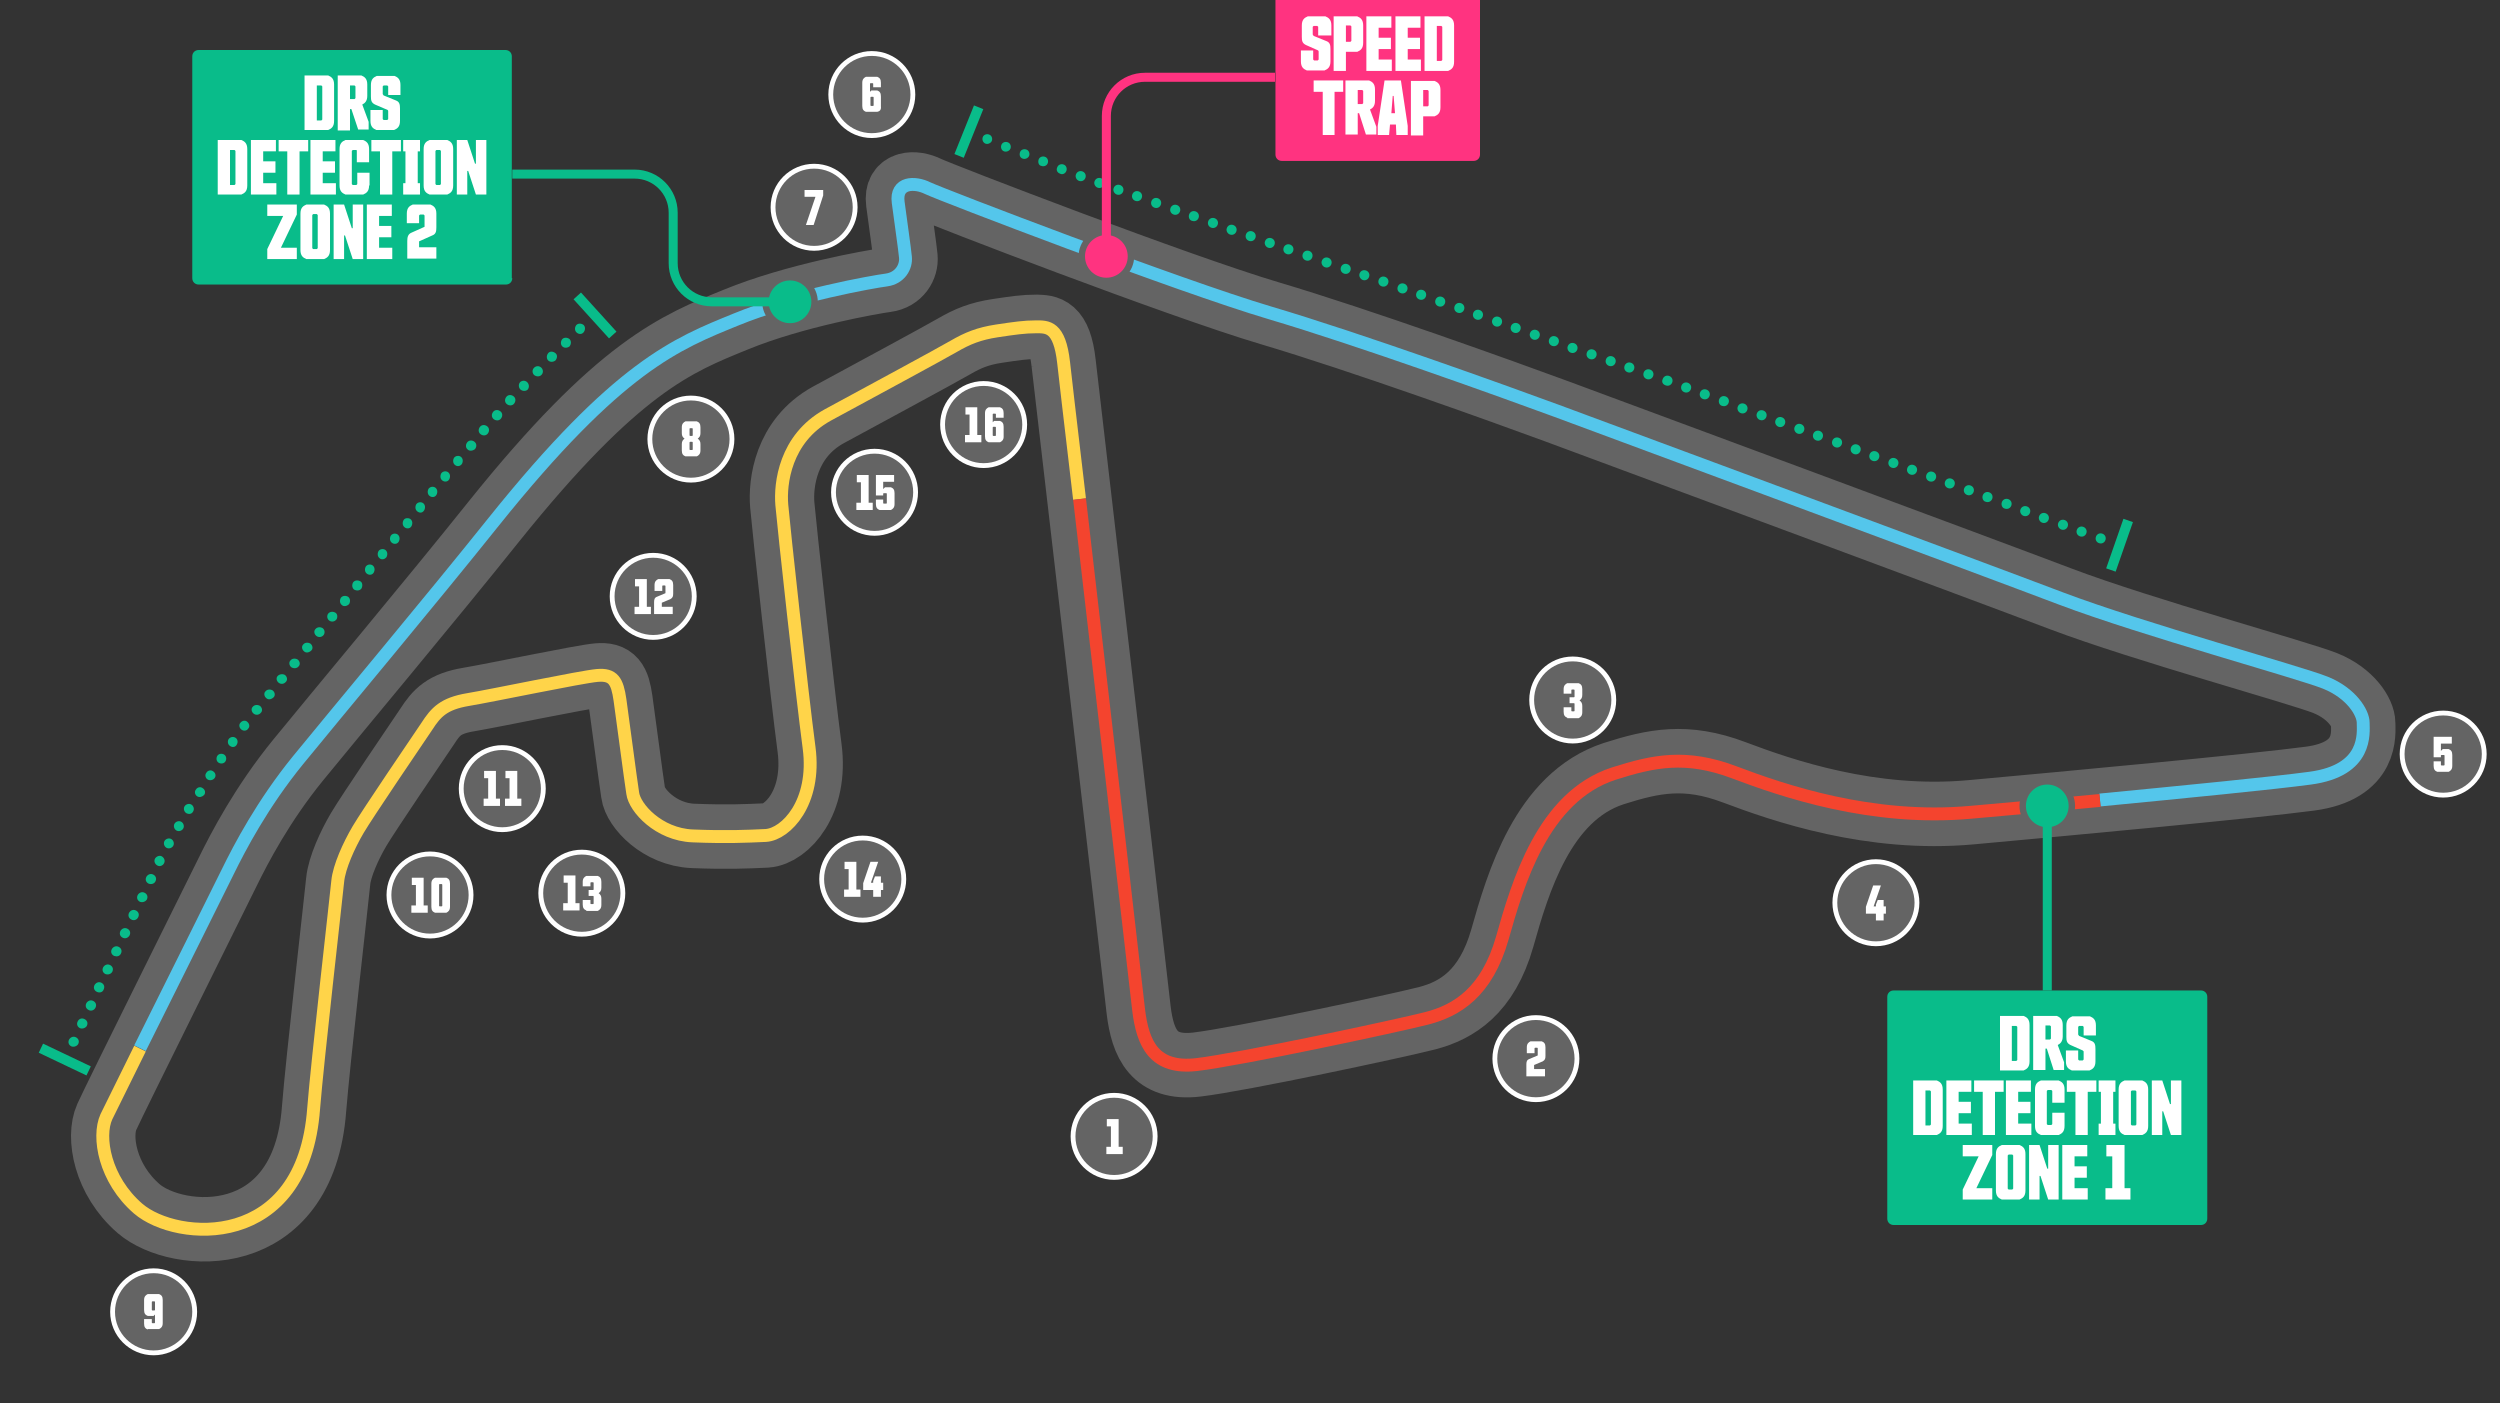 <svg width="550" height="308.7" xmlns="http://www.w3.org/2000/svg" xml:space="preserve" version="1.1">
 <rect width="100%" height="100%" fill="#333333" stroke="none"/>
 <g>
  <title>Layer 1</title>
  <g id="コース">
   <path id="svg_1" stroke-miterlimit="10" stroke-width="14.173" stroke="#646464" fill="none" d="m234,79.9c0,0 15.7,134.9 16.5,142.3c0.9,7.4 3.4,13.1 12.8,12c9.4,-1.1 44.1,-8.5 50.7,-10.2c6.5,-1.7 13.1,-5.7 16.5,-17.6c3.4,-12 8.9,-31.1 24.5,-36.2c8.8,-2.8 15.9,-4.3 26.5,-0.3s30.2,10.8 52.1,8.8s61.8,-5.7 74.6,-7.4c12.8,-1.7 11.7,-10 11.7,-12.2s-2.6,-6.5 -8.3,-8.8c-5.7,-2.3 -40.1,-11.7 -58.1,-18.5c-17.9,-6.8 -99.4,-37 -111,-41.3c-11.7,-4.3 -43.3,-15.7 -63.2,-21.6s-72.3,-26.1 -75.2,-27.5c-2.8,-1.4 -7.1,-1.4 -6.5,3.1c0.6,4.6 1.4,10 1.6,12.1c0.2,2.1 -1.2,4.6 -4.2,5s-20.2,3.4 -33.1,8.7c-13,5.3 -25.8,10.2 -53.3,44.5c-13.5,16.9 -35.1,42.7 -43,52.4s-12.9,19.3 -15.5,24.6s-24.6,49.5 -26.6,53.9s-0.4,13.8 7,20.2c8.5,7.3 36.3,9.4 38.6,-22c0.8,-10.2 5,-46.8 5.3,-50c0.3,-3.2 2.5,-8 4.5,-11.4c2,-3.4 13,-19.6 15.1,-22.7c2,-3.1 3.7,-5 9.1,-5.9c5.4,-0.9 24.9,-5 28.4,-5.3c3.5,-0.3 4.4,1.2 5,5.4c0.6,4.2 2.3,17.3 2.8,20.5c0.4,3.2 5.7,9.1 13.2,9.4c7.5,0.3 11.7,0.1 16.1,-0.1c4.4,-0.3 11.1,-7.2 9.5,-19.3s-5.6,-48.7 -6,-53.4s0.7,-14.6 10.1,-19.8c9.4,-5.1 24.6,-13.3 27.7,-15.1c3.1,-1.8 5.6,-2.8 9.5,-3.4c4,-0.6 6.1,-0.9 8.6,-0.9c2.4,0.1 5.1,-0.1 6,8z" class="st0"/>
  </g>
  <g id="セクター">
   <path id="svg_2" stroke-miterlimit="10" stroke-width="2.835" stroke="#FFD449" fill="none" d="m30.8,230.7c-3.7,7.5 -6.7,13.6 -7.4,15c-2,4.4 -0.4,13.8 7,20.2c8.5,7.3 36.3,9.4 38.6,-22c0.8,-10.2 5,-46.8 5.3,-50c0.3,-3.2 2.5,-8 4.5,-11.4c2,-3.4 13,-19.6 15.1,-22.7c2,-3.1 3.7,-5 9.1,-5.9c5.4,-0.9 24.9,-5 28.4,-5.3c3.5,-0.3 4.4,1.2 5,5.4c0.6,4.2 2.3,17.3 2.8,20.5c0.4,3.2 5.7,9.1 13.2,9.4c7.5,0.3 11.7,0.1 16.1,-0.1c4.4,-0.3 11.1,-7.2 9.5,-19.3s-5.6,-48.7 -6,-53.4s0.7,-14.6 10.1,-19.8c9.4,-5.1 24.6,-13.3 27.7,-15.1c3.1,-1.8 5.6,-2.8 9.5,-3.4c4,-0.6 6.1,-0.9 8.6,-0.9c2.5,0 5.2,-0.2 6.1,7.9c0,0 1.4,12.4 3.5,30" class="st1"/>
   <path id="svg_3" stroke-miterlimit="10" stroke-width="2.835" stroke="#54C6EB" fill="none" d="m462,176c18.6,-1.8 38,-3.7 46.2,-4.8c12.8,-1.7 11.7,-10 11.7,-12.2s-2.6,-6.5 -8.3,-8.8c-5.7,-2.3 -40.1,-11.7 -58.1,-18.5c-17.9,-6.8 -99.4,-37 -111,-41.3c-11.7,-4.3 -43.3,-15.7 -63.2,-21.6s-72.3,-26 -75.2,-27.4c-2.8,-1.4 -7.1,-1.4 -6.5,3.1c0.6,4.6 1.4,10 1.6,12.1c0.2,2.1 -1.2,4.6 -4.2,5s-20.2,3.4 -33.1,8.7c-13,5.3 -25.8,10.2 -53.3,44.5c-13.5,16.9 -35.1,42.7 -43,52.4s-12.9,19.3 -15.5,24.6c-1.7,3.5 -12,24.1 -19.3,38.8" class="st2"/>
   <path id="svg_4" stroke-miterlimit="10" stroke-width="2.835" stroke="#F4442E" fill="none" d="m237.5,109.8c4.7,40.2 12.4,107.2 13,112.4c0.9,7.4 3.4,13.1 12.8,12c9.4,-1.1 44.1,-8.5 50.7,-10.2c6.5,-1.7 13.1,-5.7 16.5,-17.6c3.4,-12 8.9,-31.1 24.5,-36.2c8.8,-2.8 15.9,-4.3 26.5,-0.3s30.2,10.8 52.1,8.8c7.9,-0.7 18,-1.6 28.4,-2.6" class="st3"/>
  </g>
  <g id="コーナー番号">
   <g id="svg_5">
    <g id="svg_6">
     <circle id="svg_7" stroke-width="2.126" stroke="#FFFFFF" fill="none" r="8.5" cy="250" cx="245.1" class="st4"/>
     <circle id="svg_8" fill="#646464" r="8.5" cy="250" cx="245.1" class="st5"/>
    </g>
    <g id="svg_9">
     <path id="svg_10" fill="#FFFFFF" d="m243.4,253.9l0,-1.6l1,0l0,-4.5l-0.9,0l0,-1.6l2.6,0l0,6.1l0.9,0l0,1.6l-3.6,0z" class="st6"/>
    </g>
   </g>
   <g id="svg_11">
    <g id="svg_12">
     <circle id="svg_13" stroke-width="2.126" stroke="#FFFFFF" fill="none" r="8.5" cy="232.9" cx="337.9" class="st4"/>
     <circle id="svg_14" fill="#646464" r="8.5" cy="232.9" cx="337.9" class="st5"/>
    </g>
    <g id="svg_15">
     <path id="svg_16" fill="#FFFFFF" d="m335.8,236.8l0,-2.6c0,-0.6 0.1,-1 0.6,-1.2l1.9,-0.8l0,-1.6l-0.1,-0.1l-0.5,0l-0.1,0.1l0,1.1l-1.7,0l0,-1.3c0,-0.8 0.4,-1.1 0.8,-1.3l2.5,0c0.5,0.2 0.8,0.5 0.8,1.3l0,1.9c0,0.6 -0.1,0.9 -0.6,1.2l-1.9,0.8l0,0.9l2.4,0l0,1.6l-4.1,0z" class="st6"/>
    </g>
   </g>
   <g id="svg_17">
    <g id="svg_18">
     <circle id="svg_19" stroke-width="2.126" stroke="#FFFFFF" fill="none" r="8.5" cy="154" cx="346" class="st4"/>
     <circle id="svg_20" fill="#646464" r="8.5" cy="154" cx="346" class="st5"/>
    </g>
    <g id="svg_21">
     <path id="svg_22" fill="#FFFFFF" d="m344.8,157.9c-0.5,-0.2 -0.8,-0.5 -0.8,-1.3l0,-1l1.7,0l0,0.8l0.1,0.1l0.5,0l0.1,-0.1l0,-1.6l-0.1,-0.1l-1,0l0,-1.3l1,0l0.1,-0.1l0,-1.5l-0.1,-0.1l-0.5,0l-0.1,0.1l0,0.8l-1.7,0l0,-1c0,-0.8 0.4,-1.1 0.8,-1.3l2.5,0c0.5,0.2 0.8,0.5 0.8,1.3l0,1.3c0,0.6 -0.2,0.9 -0.6,1.2c0.4,0.3 0.6,0.6 0.6,1.2l0,1.4c0,0.8 -0.4,1.1 -0.8,1.3l-2.5,0l0,-0.1z" class="st6"/>
    </g>
   </g>
   <g id="svg_23">
    <g id="svg_24">
     <circle id="svg_25" stroke-width="2.126" stroke="#FFFFFF" fill="none" r="8.5" cy="198.6" cx="412.7" class="st4"/>
     <circle id="svg_26" fill="#646464" r="8.5" cy="198.6" cx="412.7" class="st5"/>
    </g>
    <g id="svg_27">
     <path id="svg_28" fill="#FFFFFF" d="m414.4,201l0,1.5l-1.7,0l0,-1.5l-2.2,0l0,-1.5l1.6,-4.7l1.7,0l-1.6,4.6l0.5,0l0,-0.4l0.4,-1l1.3,0l0,1.4l0.5,0l0,1.6l-0.5,0z" class="st6"/>
    </g>
   </g>
   <g id="svg_29">
    <g id="svg_30">
     <circle id="svg_31" stroke-width="2.126" stroke="#FFFFFF" fill="none" r="8.5" cy="165.9" cx="537.5" class="st4"/>
     <circle id="svg_32" fill="#646464" r="8.5" cy="165.9" cx="537.5" class="st5"/>
    </g>
    <g id="svg_33">
     <path id="svg_34" fill="#FFFFFF" d="m536.2,169.8c-0.5,-0.2 -0.8,-0.5 -0.8,-1.3l0,-1l1.6,0l0,0.8l0.1,0.1l0.6,0l0.1,-0.1l0,-2.1l-0.1,-0.1l-0.6,0l-0.1,0.1l0,0.4l-1.6,0l0,-4.5l4,0l0,1.5l-2.4,0l0,1.6l0.4,-0.4l1.3,0c0.5,0.2 0.8,0.5 0.8,1.3l0,2.4c0,0.8 -0.4,1.1 -0.8,1.3l-2.5,0z" class="st6"/>
    </g>
   </g>
   <g id="svg_35">
    <g id="svg_36">
     <circle id="svg_37" stroke-width="2.126" stroke="#FFFFFF" fill="none" r="8.5" cy="20.8" cx="191.8" class="st4"/>
     <circle id="svg_38" fill="#646464" r="8.5" cy="20.8" cx="191.8" class="st5"/>
    </g>
    <g id="svg_39">
     <path id="svg_40" fill="#FFFFFF" d="m193,24.6l-2.5,0c-0.5,-0.2 -0.8,-0.5 -0.8,-1.3l0,-5.1c0,-0.8 0.4,-1.1 0.8,-1.3l2.5,0c0.5,0.2 0.8,0.5 0.8,1.3l0,1l-1.7,0l0,-0.8l-0.1,-0.1l-0.5,0l-0.1,0.1l0,1.8l0.3,-0.3l1.3,0c0.5,0.2 0.8,0.5 0.8,1.3l0,2.2c0.1,0.8 -0.3,1.1 -0.8,1.2zm-0.9,-1.3l0.1,-0.1l0,-1.8l-0.1,-0.1l-0.5,0l-0.1,0.1l0,1.8l0.1,0.1l0.5,0z" class="st6"/>
    </g>
   </g>
   <g id="svg_41">
    <g id="svg_42">
     <circle id="svg_43" stroke-width="2.126" stroke="#FFFFFF" fill="none" r="8.5" cy="45.6" cx="179.1" class="st4"/>
     <circle id="svg_44" fill="#646464" r="8.5" cy="45.6" cx="179.1" class="st5"/>
    </g>
    <g id="svg_45">
     <path id="svg_46" fill="#FFFFFF" d="m177.3,49.5l2.1,-6.2l-2.4,0l0,-1.5l4.1,0l0,1.2l-2.1,6.5l-1.7,0z" class="st6"/>
    </g>
   </g>
   <g id="svg_47">
    <g id="svg_48">
     <circle id="svg_49" stroke-width="2.126" stroke="#FFFFFF" fill="none" r="8.5" cy="96.6" cx="152" class="st4"/>
     <circle id="svg_50" fill="#646464" r="8.5" cy="96.6" cx="152" class="st5"/>
    </g>
    <g id="svg_51">
     <path id="svg_52" fill="#FFFFFF" d="m150.8,100.4c-0.5,-0.2 -0.8,-0.5 -0.8,-1.3l0,-1.4c0,-0.6 0.2,-0.9 0.6,-1.2c-0.4,-0.3 -0.6,-0.6 -0.6,-1.2l0,-1.3c0,-0.8 0.4,-1.1 0.8,-1.3l2.5,0c0.5,0.2 0.8,0.5 0.8,1.3l0,1.3c0,0.6 -0.2,0.9 -0.6,1.2c0.4,0.3 0.6,0.6 0.6,1.2l0,1.4c0,0.8 -0.4,1.1 -0.8,1.3l-2.5,0zm0.9,-4.6l0.1,0.1l0.5,0l0.1,-0.1l0,-1.5l-0.1,-0.1l-0.5,0l-0.1,0.1l0,1.5zm0.7,3.1l0,-1.6l-0.1,-0.1l-0.5,0l-0.1,0.1l0,1.6l0.1,0.1l0.5,0l0.1,-0.1z" class="st6"/>
    </g>
   </g>
   <g id="svg_53">
    <g id="svg_54">
     <circle id="svg_55" stroke-width="2.126" stroke="#FFFFFF" fill="none" r="8.5" cy="288.6" cx="33.8" class="st4"/>
     <circle id="svg_56" fill="#646464" r="8.5" cy="288.6" cx="33.8" class="st5"/>
    </g>
    <g id="svg_57">
     <path id="svg_58" fill="#FFFFFF" d="m32.5,292.5c-0.5,-0.2 -0.8,-0.5 -0.8,-1.3l0,-1l1.7,0l0,0.8l0.1,0.1l0.5,0l0.1,-0.1l0,-1.8l-0.3,0.3l-1.3,0c-0.5,-0.2 -0.8,-0.5 -0.8,-1.3l0,-2.2c0,-0.8 0.4,-1.1 0.8,-1.3l2.5,0c0.5,0.2 0.8,0.5 0.8,1.3l0,5.1c0,0.8 -0.4,1.1 -0.8,1.3l-2.5,0l0,0.1zm1.6,-4.3l0,-1.8l-0.1,-0.1l-0.5,0l-0.1,0.1l0,1.8l0.1,0.1l0.5,0l0.1,-0.1z" class="st6"/>
    </g>
   </g>
   <g id="svg_59">
    <g id="svg_60">
     <circle id="svg_61" stroke-width="2.126" stroke="#FFFFFF" fill="none" r="8.5" cy="131.2" cx="143.7" class="st4"/>
     <circle id="svg_62" fill="#646464" r="8.5" cy="131.2" cx="143.7" class="st5"/>
    </g>
    <g id="svg_63">
     <path id="svg_64" fill="#FFFFFF" d="m139.6,135.1l0,-1.6l1,0l0,-4.5l-0.9,0l0,-1.6l2.6,0l0,6.1l0.9,0l0,1.6l-3.6,0z" class="st6"/>
     <path id="svg_65" fill="#FFFFFF" d="m143.9,135.1l0,-2.6c0,-0.6 0.1,-1 0.6,-1.2l1.9,-0.8l0,-1.6l-0.1,-0.1l-0.5,0l-0.1,0.1l0,1.1l-1.7,0l0,-1.3c0,-0.8 0.4,-1.1 0.8,-1.3l2.5,0c0.5,0.2 0.8,0.5 0.8,1.3l0,1.9c0,0.6 -0.1,0.9 -0.6,1.2l-1.9,0.8l0,0.9l2.4,0l0,1.6l-4.1,0z" class="st6"/>
    </g>
   </g>
   <g id="svg_66">
    <g id="svg_67">
     <circle id="svg_68" stroke-width="2.126" stroke="#FFFFFF" fill="none" r="8.5" cy="196.5" cx="128" class="st4"/>
     <circle id="svg_69" fill="#646464" r="8.5" cy="196.5" cx="128" class="st5"/>
    </g>
    <g id="svg_70">
     <path id="svg_71" fill="#FFFFFF" d="m123.9,200.3l0,-1.6l1,0l0,-4.5l-0.9,0l0,-1.6l2.6,0l0,6.1l0.9,0l0,1.6l-3.6,0z" class="st6"/>
     <path id="svg_72" fill="#FFFFFF" d="m129,200.3c-0.5,-0.2 -0.8,-0.5 -0.8,-1.3l0,-1l1.7,0l0,0.8l0.1,0.1l0.5,0l0.1,-0.1l0,-1.6l-0.1,-0.1l-1,0l0,-1.3l1,0l0.1,-0.1l0,-1.5l-0.1,-0.1l-0.5,0l-0.1,0.1l0,0.8l-1.7,0l0,-1c0,-0.8 0.4,-1.1 0.8,-1.3l2.5,0c0.5,0.2 0.8,0.5 0.8,1.3l0,1.3c0,0.6 -0.2,0.9 -0.6,1.2c0.4,0.3 0.6,0.6 0.6,1.2l0,1.4c0,0.8 -0.4,1.1 -0.8,1.3l-2.5,0l0,-0.1z" class="st6"/>
    </g>
   </g>
   <g id="svg_73">
    <g id="svg_74">
     <circle id="svg_75" stroke-width="2.126" stroke="#FFFFFF" fill="none" r="8.5" cy="193.4" cx="189.8" class="st4"/>
     <circle id="svg_76" fill="#646464" r="8.5" cy="193.4" cx="189.8" class="st5"/>
    </g>
    <g id="svg_77">
     <path id="svg_78" fill="#FFFFFF" d="m185.7,197.3l0,-1.6l1,0l0,-4.5l-0.9,0l0,-1.6l2.6,0l0,6.1l0.9,0l0,1.6l-3.6,0z" class="st6"/>
     <path id="svg_79" fill="#FFFFFF" d="m193.8,195.8l0,1.5l-1.7,0l0,-1.5l-2.2,0l0,-1.5l1.6,-4.7l1.7,0l-1.6,4.6l0.5,0l0,-0.4l0.4,-1l1.3,0l0,1.4l0.5,0l0,1.6l-0.5,0z" class="st6"/>
    </g>
   </g>
   <g id="svg_80">
    <g id="svg_81">
     <circle id="svg_82" stroke-width="2.126" stroke="#FFFFFF" fill="none" r="8.5" cy="108.3" cx="192.4" class="st4"/>
     <circle id="svg_83" fill="#646464" r="8.5" cy="108.3" cx="192.4" class="st5"/>
    </g>
    <g id="svg_84">
     <path id="svg_85" fill="#FFFFFF" d="m188.4,112.2l0,-1.6l1,0l0,-4.5l-0.9,0l0,-1.6l2.6,0l0,6.1l0.9,0l0,1.6l-3.6,0z" class="st6"/>
     <path id="svg_86" fill="#FFFFFF" d="m193.5,112.2c-0.5,-0.2 -0.8,-0.5 -0.8,-1.3l0,-1l1.6,0l0,0.8l0.1,0.1l0.6,0l0.1,-0.1l0,-2.1l-0.1,-0.1l-0.6,0l-0.1,0.1l0,0.4l-1.6,0l0,-4.5l4,0l0,1.5l-2.4,0l0,1.6l0.4,-0.4l1.3,0c0.5,0.2 0.8,0.5 0.8,1.3l0,2.4c0,0.8 -0.4,1.1 -0.8,1.3l-2.5,0z" class="st6"/>
    </g>
   </g>
   <g id="svg_87">
    <g id="svg_88">
     <circle id="svg_89" stroke-width="2.126" stroke="#FFFFFF" fill="none" r="8.5" cy="93.4" cx="216.4" class="st4"/>
     <circle id="svg_90" fill="#646464" r="8.5" cy="93.4" cx="216.4" class="st5"/>
    </g>
    <g id="svg_91">
     <path id="svg_92" fill="#FFFFFF" d="m212.3,97.3l0,-1.6l1,0l0,-4.5l-0.9,0l0,-1.6l2.6,0l0,6.1l0.9,0l0,1.6l-3.6,0z" class="st6"/>
     <path id="svg_93" fill="#FFFFFF" d="m220,97.3l-2.5,0c-0.5,-0.2 -0.8,-0.5 -0.8,-1.3l0,-5.1c0,-0.8 0.4,-1.1 0.8,-1.3l2.5,0c0.5,0.2 0.8,0.5 0.8,1.3l0,1l-1.7,0l0,-0.8l-0.1,-0.1l-0.5,0l-0.1,0.1l0,1.8l0.3,-0.3l1.3,0c0.5,0.2 0.8,0.5 0.8,1.3l0,2.2c0,0.7 -0.4,1 -0.8,1.2zm-1,-1.4l0.1,-0.1l0,-1.8l-0.1,-0.1l-0.5,0l-0.1,0.1l0,1.8l0.1,0.1l0.5,0z" class="st6"/>
    </g>
   </g>
   <g id="svg_94">
    <g id="svg_95">
     <circle id="svg_96" stroke-width="2.126" stroke="#FFFFFF" fill="none" r="8.5" cy="196.9" cx="94.6" class="st4"/>
     <circle id="svg_97" fill="#646464" r="8.5" cy="196.9" cx="94.6" class="st5"/>
    </g>
    <g id="svg_98">
     <path id="svg_99" fill="#FFFFFF" d="m90.5,200.8l0,-1.6l1,0l0,-4.5l-0.9,0l0,-1.6l2.6,0l0,6.1l0.9,0l0,1.6l-3.6,0z" class="st6"/>
     <path id="svg_100" fill="#FFFFFF" d="m98.2,200.8l-2.5,0c-0.5,-0.2 -0.8,-0.5 -0.8,-1.3l0,-5.1c0,-0.8 0.4,-1.1 0.8,-1.3l2.5,0c0.5,0.2 0.8,0.5 0.8,1.3l0,5.1c0,0.8 -0.4,1.1 -0.8,1.3zm-0.9,-6.2l-0.1,-0.1l-0.5,0l-0.1,0.1l0,4.7l0.1,0.1l0.5,0l0.1,-0.1l0,-4.7z" class="st6"/>
    </g>
   </g>
   <g id="svg_101">
    <g id="svg_102">
     <circle id="svg_103" stroke-width="2.126" stroke="#FFFFFF" fill="none" r="8.5" cy="173.5" cx="110.5" class="st4"/>
     <circle id="svg_104" fill="#646464" r="8.5" cy="173.5" cx="110.5" class="st5"/>
    </g>
    <g id="svg_105">
     <path id="svg_106" fill="#FFFFFF" d="m106.4,177.3l0,-1.6l1,0l0,-4.5l-0.9,0l0,-1.6l2.6,0l0,6.1l0.9,0l0,1.6l-3.6,0z" class="st6"/>
     <path id="svg_107" fill="#FFFFFF" d="m111.1,177.3l0,-1.6l1,0l0,-4.5l-0.9,0l0,-1.6l2.6,0l0,6.1l0.9,0l0,1.6l-3.6,0z" class="st6"/>
    </g>
   </g>
  </g>
  <g id="DRS">
   <g id="svg_108">
    <g id="svg_109">
     <path id="svg_110" fill="#09BC8A" d="m485.6,268.1c0,0.8 -0.6,1.4 -1.4,1.4l-67.6,0c-0.8,0 -1.4,-0.6 -1.4,-1.4l0,-48.8c0,-0.8 0.6,-1.4 1.4,-1.4l67.6,0c0.8,0 1.4,0.6 1.4,1.4l0,48.8z" class="st7"/>
    </g>
    <g id="svg_111">
     <path id="svg_112" fill="#FFFFFF" d="m446.5,233.5c0,1.3 -0.6,1.7 -1.3,2l-5.2,0l0,-12l5.2,0c0.7,0.3 1.3,0.7 1.3,2l0,8zm-3.9,-7.8l0,7.7l1,0l0.2,-0.2l0,-7.3l-0.2,-0.2l-1,0z" class="st6"/>
     <path id="svg_113" fill="#FFFFFF" d="m447.3,235.5l0,-12l5.2,0c0.7,0.3 1.3,0.7 1.3,2l0,2.5c0,1.1 -0.5,1.6 -1.1,1.9l1.4,3.8l0,1.7l-2.3,0l-1.5,-4.7l-0.3,0l0,4.7l-2.7,0l0,0.1zm2.7,-9.8l0,3l1,0l0.2,-0.2l0,-2.7l-0.2,-0.2l-1,0l0,0.1z" class="st6"/>
     <path id="svg_114" fill="#FFFFFF" d="m461,230.8l0,2.7c0,1.3 -0.6,1.7 -1.3,2l-3.9,0c-0.7,-0.3 -1.3,-0.7 -1.3,-2l0,-2.4l2.7,0l0,2l0.2,0.2l0.8,0l0.2,-0.2l0,-1.8l-0.2,-0.2l-2.7,-1.2c-0.8,-0.4 -0.9,-0.9 -0.9,-1.8l0,-2.5c0,-1.3 0.6,-1.7 1.3,-2l3.9,0c0.7,0.3 1.3,0.7 1.3,2l0,2.2l-2.7,0l0,-1.9l-0.2,-0.2l-0.8,0l-0.2,0.2l0,1.7l0.2,0.3l2.7,1.1c0.8,0.3 0.9,0.9 0.9,1.8z" class="st6"/>
     <path id="svg_115" fill="#FFFFFF" d="m427.4,247.7c0,1.3 -0.6,1.7 -1.3,2l-5.2,0l0,-12l5.2,0c0.7,0.3 1.3,0.7 1.3,2l0,8zm-3.8,-7.8l0,7.7l1,0l0.2,-0.2l0,-7.3l-0.2,-0.2l-1,0z" class="st6"/>
     <path id="svg_116" fill="#FFFFFF" d="m428.2,237.7l5.5,0l0,2.5l-2.8,0l0,2.2l2.7,0l0,2.5l-2.7,0l0,2.3l2.9,0l0,2.5l-5.6,0l0,-12z" class="st6"/>
     <path id="svg_117" fill="#FFFFFF" d="m438.9,240.2l0,9.5l-2.7,0l0,-9.5l-1.9,0l0,-2.5l6.5,0l0,2.5l-1.9,0z" class="st6"/>
     <path id="svg_118" fill="#FFFFFF" d="m441.3,237.7l5.5,0l0,2.5l-2.8,0l0,2.2l2.7,0l0,2.5l-2.7,0l0,2.3l2.9,0l0,2.5l-5.6,0l0,-12z" class="st6"/>
     <path id="svg_119" fill="#FFFFFF" d="m454.2,247.7c0,1.3 -0.6,1.7 -1.3,2l-3.9,0c-0.7,-0.3 -1.3,-0.7 -1.3,-2l0,-8c0,-1.3 0.6,-1.7 1.3,-2l3.9,0c0.7,0.3 1.3,0.7 1.3,2l0,2.9l-2.7,0l0,-2.6l-0.2,-0.2l-0.8,0l-0.2,0.2l0,7.3l0.2,0.2l0.8,0l0.2,-0.2l0,-2.5l2.7,0l0,2.9z" class="st6"/>
     <path id="svg_120" fill="#FFFFFF" d="m459.3,240.2l0,9.5l-2.7,0l0,-9.5l-1.9,0l0,-2.5l6.5,0l0,2.5l-1.9,0z" class="st6"/>
     <path id="svg_121" fill="#FFFFFF" d="m461.7,249.7l0,-2.5l0.5,0l0,-7l-0.5,0l0,-2.5l3.7,0l0,2.5l-0.5,0l0,7l0.5,0l0,2.5l-3.7,0z" class="st6"/>
     <path id="svg_122" fill="#FFFFFF" d="m472.6,247.7c0,1.3 -0.6,1.7 -1.3,2l-3.9,0c-0.7,-0.3 -1.3,-0.7 -1.3,-2l0,-8c0,-1.3 0.6,-1.7 1.3,-2l3.9,0c0.7,0.3 1.3,0.7 1.3,2l0,8zm-2.6,-7.6l-0.2,-0.2l-0.8,0l-0.2,0.2l0,7.3l0.2,0.2l0.8,0l0.2,-0.2l0,-7.3z" class="st6"/>
     <path id="svg_123" fill="#FFFFFF" d="m477.6,237.7l2.3,0l0,12l-2.3,0l-1.7,-5.2l-0.2,0l0,5.2l-2.3,0l0,-12l2.3,0l1.7,5.2l0.2,0l0,-5.2z" class="st6"/>
     <path id="svg_124" fill="#FFFFFF" d="m435.3,254.4l-3.5,0l0,-2.5l6.5,0l0,2.2l-3.5,7.3l3.5,0l0,2.5l-6.5,0l0,-2.2l3.5,-7.3z" class="st6"/>
     <path id="svg_125" fill="#FFFFFF" d="m445.6,261.9c0,1.3 -0.6,1.7 -1.3,2l-3.9,0c-0.7,-0.3 -1.3,-0.7 -1.3,-2l0,-8c0,-1.3 0.6,-1.7 1.3,-2l3.9,0c0.7,0.3 1.3,0.7 1.3,2l0,8zm-2.7,-7.7l-0.2,-0.2l-0.8,0l-0.2,0.2l0,7.3l0.2,0.2l0.8,0l0.2,-0.2l0,-7.3z" class="st6"/>
     <path id="svg_126" fill="#FFFFFF" d="m450.6,251.9l2.3,0l0,12l-2.3,0l-1.7,-5.2l-0.2,0l0,5.2l-2.3,0l0,-12l2.3,0l1.7,5.2l0.2,0l0,-5.2z" class="st6"/>
     <path id="svg_127" fill="#FFFFFF" d="m453.7,251.9l5.5,0l0,2.5l-2.8,0l0,2.2l2.7,0l0,2.5l-2.7,0l0,2.3l2.9,0l0,2.5l-5.6,0l0,-12z" class="st6"/>
     <path id="svg_128" fill="#FFFFFF" d="m463.2,263.9l0,-2.5l1.5,0l0,-7l-1.3,0l0,-2.5l4,0l0,9.5l1.3,0l0,2.5l-5.5,0z" class="st6"/>
    </g>
   </g>
   <g id="svg_129">
    <g id="svg_130">
     <path id="svg_131" fill="#09BC8A" d="m112.7,61.2c0,0.8 -0.6,1.4 -1.4,1.4l-67.6,0c-0.8,0 -1.4,-0.6 -1.4,-1.4l0,-48.8c0,-0.8 0.6,-1.4 1.4,-1.4l32.3,0c0.8,0 2.1,0 2.8,0l32.4,0c0.8,0 1.4,0.6 1.4,1.4l0,48.8l0.1,0z" class="st7"/>
    </g>
    <g id="svg_132">
     <path id="svg_133" fill="#FFFFFF" d="m73.5,26.6c0,1.3 -0.6,1.7 -1.3,2l-5.2,0l0,-12l5.2,0c0.7,0.3 1.3,0.7 1.3,2l0,8zm-3.8,-7.8l0,7.7l1,0l0.2,-0.2l0,-7.3l-0.2,-0.2l-1,0z" class="st6"/>
     <path id="svg_134" fill="#FFFFFF" d="m74.3,28.6l0,-12l5.2,0c0.7,0.3 1.3,0.7 1.3,2l0,2.5c0,1.1 -0.5,1.6 -1.1,1.9l1.4,3.8l0,1.7l-2.3,0l-1.5,-4.5l-0.3,0l0,4.7l-2.7,0l0,-0.1zm2.7,-9.8l0,3l1,0l0.2,-0.2l0,-2.6l-0.2,-0.2l-1,0z" class="st6"/>
     <path id="svg_135" fill="#FFFFFF" d="m88,23.9l0,2.7c0,1.3 -0.6,1.7 -1.3,2l-3.9,0c-0.7,-0.3 -1.3,-0.7 -1.3,-2l0,-2.4l2.7,0l0,2l0.2,0.2l0.8,0l0.2,-0.2l0,-1.8l-0.1,-0.2l-2.8,-1.2c-0.8,-0.4 -0.9,-0.9 -0.9,-1.8l0,-2.5c0,-1.3 0.6,-1.7 1.3,-2l3.9,0c0.7,0.3 1.3,0.7 1.3,2l0,2.2l-2.7,0l0,-1.9l-0.2,-0.2l-0.8,0l-0.2,0.2l0,1.7l0.2,0.3l2.7,1.1c0.8,0.3 0.9,0.9 0.9,1.8z" class="st6"/>
     <path id="svg_136" fill="#FFFFFF" d="m54.4,40.8c0,1.3 -0.6,1.7 -1.3,2l-5.2,0l0,-12l5.2,0c0.7,0.3 1.3,0.7 1.3,2l0,8zm-3.8,-7.8l0,7.7l1,0l0.2,-0.2l0,-7.3l-0.2,-0.2l-1,0z" class="st6"/>
     <path id="svg_137" fill="#FFFFFF" d="m55.2,30.8l5.5,0l0,2.5l-2.8,0l0,2.2l2.7,0l0,2.5l-2.7,0l0,2.3l2.9,0l0,2.5l-5.6,0l0,-12z" class="st6"/>
     <path id="svg_138" fill="#FFFFFF" d="m65.9,33.3l0,9.5l-2.7,0l0,-9.5l-1.9,0l0,-2.5l6.5,0l0,2.5l-1.9,0z" class="st6"/>
     <path id="svg_139" fill="#FFFFFF" d="m68.3,30.8l5.5,0l0,2.5l-2.8,0l0,2.2l2.7,0l0,2.5l-2.7,0l0,2.3l2.9,0l0,2.5l-5.6,0l0,-12z" class="st6"/>
     <path id="svg_140" fill="#FFFFFF" d="m81.2,40.8c0,1.3 -0.6,1.7 -1.3,2l-3.9,0c-0.7,-0.3 -1.3,-0.7 -1.3,-2l0,-8c0,-1.3 0.6,-1.7 1.3,-2l3.9,0c0.7,0.3 1.3,0.7 1.3,2l0,2.9l-2.7,0l0,-2.6l-0.1,-0.1l-0.8,0l-0.2,0.2l0,7.3l0.2,0.2l0.8,0l0.2,-0.2l0,-2.5l2.7,0l0,2.8l-0.1,0z" class="st6"/>
     <path id="svg_141" fill="#FFFFFF" d="m86.3,33.3l0,9.5l-2.7,0l0,-9.5l-1.9,0l0,-2.5l6.5,0l0,2.5l-1.9,0z" class="st6"/>
     <path id="svg_142" fill="#FFFFFF" d="m88.7,42.8l0,-2.5l0.5,0l0,-7l-0.5,0l0,-2.5l3.7,0l0,2.5l-0.5,0l0,7l0.5,0l0,2.5l-3.7,0z" class="st6"/>
     <path id="svg_143" fill="#FFFFFF" d="m99.7,40.8c0,1.3 -0.6,1.7 -1.3,2l-3.9,0c-0.7,-0.3 -1.3,-0.7 -1.3,-2l0,-8c0,-1.3 0.6,-1.7 1.3,-2l3.9,0c0.7,0.3 1.3,0.7 1.3,2l0,8zm-2.7,-7.6l-0.2,-0.2l-0.8,0l-0.2,0.2l0,7.3l0.2,0.2l0.8,0l0.2,-0.2l0,-7.3z" class="st6"/>
     <path id="svg_144" fill="#FFFFFF" d="m104.7,30.8l2.3,0l0,12l-2.3,0l-1.7,-5.2l-0.2,0l0,5.2l-2.3,0l0,-12l2.3,0l1.7,5.2l0.2,0l0,-5.2z" class="st6"/>
     <path id="svg_145" fill="#FFFFFF" d="m62.3,47.5l-3.5,0l0,-2.5l6.5,0l0,2.2l-3.5,7.3l3.5,0l0,2.5l-6.5,0l0,-2.2l3.5,-7.3z" class="st6"/>
     <path id="svg_146" fill="#FFFFFF" d="m72.6,55c0,1.3 -0.6,1.7 -1.3,2l-3.9,0c-0.7,-0.3 -1.3,-0.7 -1.3,-2l0,-8c0,-1.3 0.6,-1.7 1.3,-2l3.9,0c0.7,0.3 1.3,0.7 1.3,2l0,8zm-2.7,-7.7l-0.2,-0.2l-0.8,0l-0.2,0.2l0,7.3l0.2,0.2l0.8,0l0.2,-0.2l0,-7.3z" class="st6"/>
     <path id="svg_147" fill="#FFFFFF" d="m77.6,45l2.3,0l0,12l-2.3,0l-1.7,-5.2l-0.2,0l0,5.2l-2.3,0l0,-12l2.3,0l1.7,5.2l0.2,0l0,-5.2z" class="st6"/>
     <path id="svg_148" fill="#FFFFFF" d="m80.7,45l5.5,0l0,2.5l-2.8,0l0,2.2l2.7,0l0,2.5l-2.7,0l0,2.3l2.9,0l0,2.5l-5.6,0l0,-12z" class="st6"/>
     <path id="svg_149" fill="#FFFFFF" d="m89.6,57l0,-4c0,-0.9 0.2,-1.5 0.9,-1.8l2.9,-1.3l0,-2.5l-0.2,-0.2l-0.8,0l-0.2,0.2l0,1.7l-2.7,0l0,-2.1c0,-1.3 0.6,-1.7 1.3,-2l3.9,0c0.7,0.3 1.3,0.7 1.3,2l0,3c0,0.9 -0.1,1.5 -0.9,1.8l-2.9,1.3l0,1.3l3.8,0l0,2.5l-6.4,0l0,0.1z" class="st6"/>
    </g>
   </g>
   <g id="svg_150">
    <circle id="svg_151" stroke-miterlimit="10" stroke-width="2.835" stroke="#646464" fill="none" r="4.7" cy="66.4" cx="173.8" class="st8"/>
    <circle id="svg_152" fill="#09BC8A" r="4.7" cy="66.4" cx="173.8" class="st7"/>
   </g>
   <g id="svg_153">
    <circle id="svg_154" stroke-miterlimit="10" stroke-width="2.835" stroke="#646464" fill="none" r="4.7" cy="177.3" cx="450.4" class="st8"/>
    <circle id="svg_155" fill="#09BC8A" r="4.7" cy="177.3" cx="450.4" class="st7"/>
   </g>
   <g id="svg_156">
    <path id="svg_157" fill="#09BC8A" d="m421,243.7" class="st7"/>
   </g>
   <g id="svg_158">
    <line id="svg_159" stroke-miterlimit="10" stroke-width="1.984" stroke="#09BC8A" fill="none" y2="217.9" x2="450.4" y1="177.3" x1="450.4" class="st9"/>
   </g>
   <g id="svg_160">
    <path id="svg_161" stroke-miterlimit="10" stroke-width="1.984" stroke="#09BC8A" fill="none" d="m173.8,66.4l-17.2,0c-4.7,0 -8.5,-3.8 -8.5,-8.5l0,-11.1c0,-4.7 -3.8,-8.5 -8.5,-8.5l-26.9,0" class="st9"/>
   </g>
   <g id="svg_162">
    <g id="svg_163">
     <g id="svg_164">
      <g id="svg_165">
       <line id="svg_166" stroke-miterlimit="10" stroke-width="2.21" stroke="#09BC8A" fill="none" y2="114.5" x2="468.2" y1="125.4" x1="464.4" class="st10"/>
      </g>
      <g id="svg_167">
       <path id="svg_168" fill="#09BC8A" d="m461.1,118.1c0.2,-0.6 0.8,-0.9 1.4,-0.7s0.9,0.8 0.7,1.4c-0.2,0.6 -0.8,0.9 -1.4,0.7c-0.6,-0.2 -0.9,-0.8 -0.7,-1.4z" class="st7"/>
      </g>
      <g id="svg_169">
       <path id="svg_170" fill="#09BC8A" d="m456.9,116.6c0.2,-0.6 0.8,-0.9 1.4,-0.7c0.6,0.2 0.9,0.8 0.7,1.4c-0.2,0.6 -0.8,0.9 -1.4,0.7c-0.6,-0.2 -0.9,-0.8 -0.7,-1.4z" class="st7"/>
      </g>
      <g id="svg_171">
       <path id="svg_172" fill="#09BC8A" d="m452.8,115.1c0.2,-0.6 0.8,-0.9 1.4,-0.7c0.6,0.2 0.9,0.8 0.7,1.4s-0.8,0.9 -1.4,0.7c-0.6,-0.2 -0.9,-0.9 -0.7,-1.4z" class="st7"/>
      </g>
      <g id="svg_173">
       <path id="svg_174" fill="#09BC8A" d="m448.6,113.6c0.2,-0.6 0.8,-0.9 1.4,-0.7c0.6,0.2 0.9,0.8 0.7,1.4s-0.8,0.9 -1.4,0.7c-0.6,-0.2 -0.9,-0.9 -0.7,-1.4z" class="st7"/>
      </g>
      <g id="svg_175">
       <path id="svg_176" fill="#09BC8A" d="m444.5,112.1c0.2,-0.6 0.8,-0.9 1.4,-0.7s0.9,0.8 0.7,1.4c-0.2,0.6 -0.8,0.9 -1.4,0.7c-0.6,-0.2 -0.9,-0.9 -0.7,-1.4z" class="st7"/>
      </g>
      <g id="svg_177">
       <path id="svg_178" fill="#09BC8A" d="m440.4,110.5c0.2,-0.6 0.8,-0.9 1.4,-0.7c0.6,0.2 0.9,0.8 0.7,1.4c-0.2,0.6 -0.8,0.9 -1.4,0.7c-0.6,-0.1 -0.9,-0.8 -0.7,-1.4z" class="st7"/>
      </g>
      <g id="svg_179">
       <path id="svg_180" fill="#09BC8A" d="m436.2,109c0.2,-0.6 0.8,-0.9 1.4,-0.7s0.9,0.8 0.7,1.4c-0.2,0.6 -0.8,0.9 -1.4,0.7c-0.6,-0.1 -0.9,-0.8 -0.7,-1.4z" class="st7"/>
      </g>
      <g id="svg_181">
       <path id="svg_182" fill="#09BC8A" d="m432.1,107.5c0.2,-0.6 0.8,-0.9 1.4,-0.7s0.9,0.8 0.7,1.4c-0.2,0.6 -0.8,0.9 -1.4,0.7c-0.6,-0.2 -0.9,-0.8 -0.7,-1.4z" class="st7"/>
      </g>
      <g id="svg_183">
       <path id="svg_184" fill="#09BC8A" d="m427.9,106c0.2,-0.6 0.8,-0.9 1.4,-0.7s0.9,0.8 0.7,1.4c-0.2,0.6 -0.8,0.9 -1.4,0.7c-0.6,-0.2 -0.9,-0.8 -0.7,-1.4z" class="st7"/>
      </g>
      <g id="svg_185">
       <path id="svg_186" fill="#09BC8A" d="m423.8,104.5c0.2,-0.6 0.8,-0.9 1.4,-0.7c0.6,0.2 0.9,0.8 0.7,1.4c-0.2,0.6 -0.8,0.9 -1.4,0.7c-0.6,-0.2 -0.9,-0.8 -0.7,-1.4z" class="st7"/>
      </g>
      <g id="svg_187">
       <path id="svg_188" fill="#09BC8A" d="m419.6,103c0.2,-0.6 0.8,-0.9 1.4,-0.7s0.9,0.8 0.7,1.4c-0.2,0.6 -0.8,0.9 -1.4,0.7c-0.6,-0.2 -0.9,-0.8 -0.7,-1.4z" class="st7"/>
      </g>
      <g id="svg_189">
       <path id="svg_190" fill="#09BC8A" d="m415.5,101.5c0.2,-0.6 0.8,-0.9 1.4,-0.7c0.6,0.2 0.9,0.8 0.7,1.4c-0.2,0.6 -0.8,0.9 -1.4,0.7c-0.6,-0.2 -0.9,-0.8 -0.7,-1.4z" class="st7"/>
      </g>
      <g id="svg_191">
       <path id="svg_192" fill="#09BC8A" d="m411.3,100c0.2,-0.6 0.8,-0.9 1.4,-0.7s0.9,0.8 0.7,1.4c-0.2,0.6 -0.8,0.9 -1.4,0.7c-0.6,-0.2 -0.9,-0.8 -0.7,-1.4z" class="st7"/>
      </g>
      <g id="svg_193">
       <path id="svg_194" fill="#09BC8A" d="m407.2,98.5c0.2,-0.6 0.8,-0.9 1.4,-0.7s0.9,0.8 0.7,1.4c-0.2,0.6 -0.8,0.9 -1.4,0.7c-0.6,-0.2 -0.9,-0.8 -0.7,-1.4z" class="st7"/>
      </g>
      <g id="svg_195">
       <path id="svg_196" fill="#09BC8A" d="m403.1,97c0.2,-0.6 0.8,-0.9 1.4,-0.7c0.6,0.2 0.9,0.8 0.7,1.4c-0.2,0.6 -0.8,0.9 -1.4,0.7c-0.6,-0.2 -0.9,-0.8 -0.7,-1.4z" class="st7"/>
      </g>
      <g id="svg_197">
       <path id="svg_198" fill="#09BC8A" d="m398.9,95.5c0.2,-0.6 0.8,-0.9 1.4,-0.7s0.9,0.8 0.7,1.4c-0.2,0.6 -0.8,0.9 -1.4,0.7c-0.6,-0.2 -0.9,-0.8 -0.7,-1.4z" class="st7"/>
      </g>
      <g id="svg_199">
       <path id="svg_200" fill="#09BC8A" d="m394.8,94c0.2,-0.6 0.8,-0.9 1.4,-0.7s0.9,0.8 0.7,1.4c-0.2,0.6 -0.8,0.9 -1.4,0.7c-0.6,-0.2 -0.9,-0.9 -0.7,-1.4z" class="st7"/>
      </g>
      <g id="svg_201">
       <path id="svg_202" fill="#09BC8A" d="m390.6,92.5c0.2,-0.6 0.8,-0.9 1.4,-0.7s0.9,0.8 0.7,1.4c-0.2,0.6 -0.8,0.9 -1.4,0.7c-0.6,-0.2 -0.9,-0.9 -0.7,-1.4z" class="st7"/>
      </g>
      <g id="svg_203">
       <path id="svg_204" fill="#09BC8A" d="m386.5,91c0.2,-0.6 0.8,-0.9 1.4,-0.7s0.9,0.8 0.7,1.4c-0.2,0.6 -0.8,0.9 -1.4,0.7c-0.6,-0.2 -0.9,-0.9 -0.7,-1.4z" class="st7"/>
      </g>
      <g id="svg_205">
       <path id="svg_206" fill="#09BC8A" d="m382.3,89.5c0.2,-0.6 0.8,-0.9 1.4,-0.7c0.6,0.2 0.9,0.8 0.7,1.4c-0.2,0.6 -0.8,0.9 -1.4,0.7s-0.9,-0.9 -0.7,-1.4z" class="st7"/>
      </g>
      <g id="svg_207">
       <path id="svg_208" fill="#09BC8A" d="m378.2,87.9c0.2,-0.6 0.8,-0.9 1.4,-0.7s0.9,0.8 0.7,1.4c-0.2,0.6 -0.8,0.9 -1.4,0.7c-0.6,-0.1 -0.9,-0.8 -0.7,-1.4z" class="st7"/>
      </g>
      <g id="svg_209">
       <path id="svg_210" fill="#09BC8A" d="m374,86.4c0.2,-0.6 0.8,-0.9 1.4,-0.7c0.6,0.2 0.9,0.8 0.7,1.4c-0.2,0.6 -0.8,0.9 -1.4,0.7c-0.6,-0.2 -0.9,-0.8 -0.7,-1.4z" class="st7"/>
      </g>
      <g id="svg_211">
       <path id="svg_212" fill="#09BC8A" d="m369.9,84.9c0.2,-0.6 0.8,-0.9 1.4,-0.7s0.9,0.8 0.7,1.4s-0.8,0.9 -1.4,0.7c-0.6,-0.2 -0.9,-0.8 -0.7,-1.4z" class="st7"/>
      </g>
      <g id="svg_213">
       <path id="svg_214" fill="#09BC8A" d="m365.8,83.4c0.2,-0.6 0.8,-0.9 1.4,-0.7c0.6,0.2 0.9,0.8 0.7,1.4c-0.2,0.6 -0.8,0.9 -1.4,0.7c-0.7,-0.2 -1,-0.8 -0.7,-1.4z" class="st7"/>
      </g>
      <g id="svg_215">
       <path id="svg_216" fill="#09BC8A" d="m361.6,82c0.2,-0.6 0.8,-0.9 1.4,-0.7c0.6,0.2 0.9,0.8 0.7,1.4s-0.8,0.9 -1.4,0.7c-0.6,-0.2 -0.9,-0.8 -0.7,-1.4z" class="st7"/>
      </g>
      <g id="svg_217">
       <path id="svg_218" fill="#09BC8A" d="m357.4,80.5c0.2,-0.6 0.8,-0.9 1.4,-0.7c0.6,0.2 0.9,0.8 0.7,1.4c-0.2,0.6 -0.8,0.9 -1.4,0.7c-0.6,-0.2 -0.9,-0.8 -0.7,-1.4z" class="st7"/>
      </g>
      <g id="svg_219">
       <path id="svg_220" fill="#09BC8A" d="m353.3,79.1c0.2,-0.6 0.8,-0.9 1.4,-0.7c0.6,0.2 0.9,0.8 0.7,1.4c-0.2,0.6 -0.8,0.9 -1.4,0.7s-0.9,-0.8 -0.7,-1.4z" class="st7"/>
      </g>
      <g id="svg_221">
       <path id="svg_222" fill="#09BC8A" d="m349.1,77.6c0.2,-0.6 0.8,-0.9 1.4,-0.7c0.6,0.2 0.9,0.8 0.7,1.4c-0.2,0.6 -0.8,0.9 -1.4,0.7s-0.9,-0.8 -0.7,-1.4z" class="st7"/>
      </g>
      <g id="svg_223">
       <path id="svg_224" fill="#09BC8A" d="m344.9,76.2c0.2,-0.6 0.8,-0.9 1.4,-0.7c0.6,0.2 0.9,0.8 0.7,1.4c-0.2,0.6 -0.8,0.9 -1.4,0.7c-0.6,-0.2 -0.9,-0.9 -0.7,-1.4z" class="st7"/>
      </g>
      <g id="svg_225">
       <path id="svg_226" fill="#09BC8A" d="m340.8,74.7c0.2,-0.6 0.8,-0.9 1.4,-0.7c0.6,0.2 0.9,0.8 0.7,1.4c-0.2,0.6 -0.8,0.9 -1.4,0.7s-0.9,-0.8 -0.7,-1.4z" class="st7"/>
      </g>
      <g id="svg_227">
       <path id="svg_228" fill="#09BC8A" d="m336.6,73.3c0.2,-0.6 0.8,-0.9 1.4,-0.7c0.6,0.2 0.9,0.8 0.7,1.4c-0.2,0.6 -0.8,0.9 -1.4,0.7s-0.9,-0.9 -0.7,-1.4z" class="st7"/>
      </g>
      <g id="svg_229">
       <path id="svg_230" fill="#09BC8A" d="m332.4,71.8c0.2,-0.6 0.8,-0.9 1.4,-0.7c0.6,0.2 0.9,0.8 0.7,1.4c-0.2,0.6 -0.8,0.9 -1.4,0.7s-0.9,-0.8 -0.7,-1.4z" class="st7"/>
      </g>
      <g id="svg_231">
       <path id="svg_232" fill="#09BC8A" d="m328.3,70.4c0.2,-0.6 0.8,-0.9 1.4,-0.7c0.6,0.2 0.9,0.8 0.7,1.4c-0.2,0.6 -0.8,0.9 -1.4,0.7c-0.6,-0.2 -0.9,-0.9 -0.7,-1.4z" class="st7"/>
      </g>
      <g id="svg_233">
       <path id="svg_234" fill="#09BC8A" d="m324.1,68.9c0.2,-0.6 0.8,-0.9 1.4,-0.7c0.6,0.2 0.9,0.8 0.7,1.4c-0.2,0.6 -0.8,0.9 -1.4,0.7s-0.9,-0.8 -0.7,-1.4z" class="st7"/>
      </g>
      <g id="svg_235">
       <path id="svg_236" fill="#09BC8A" d="m320,67.4c0.2,-0.6 0.8,-0.9 1.4,-0.7c0.6,0.2 0.9,0.8 0.7,1.4s-0.8,0.9 -1.4,0.7s-0.9,-0.8 -0.7,-1.4z" class="st7"/>
      </g>
      <g id="svg_237">
       <path id="svg_238" fill="#09BC8A" d="m315.8,66c0.2,-0.6 0.8,-0.9 1.4,-0.7c0.6,0.2 0.9,0.8 0.7,1.4c-0.2,0.6 -0.8,0.9 -1.4,0.7c-0.6,-0.2 -0.9,-0.8 -0.7,-1.4z" class="st7"/>
      </g>
      <g id="svg_239">
       <path id="svg_240" fill="#09BC8A" d="m311.6,64.5c0.2,-0.6 0.8,-0.9 1.4,-0.7c0.6,0.2 0.9,0.8 0.7,1.4s-0.8,0.9 -1.4,0.7s-0.9,-0.8 -0.7,-1.4z" class="st7"/>
      </g>
      <g id="svg_241">
       <path id="svg_242" fill="#09BC8A" d="m307.5,63.1c0.2,-0.6 0.8,-0.9 1.4,-0.7s0.9,0.8 0.7,1.4c-0.2,0.6 -0.8,0.9 -1.4,0.7c-0.6,-0.2 -0.9,-0.8 -0.7,-1.4z" class="st7"/>
      </g>
      <g id="svg_243">
       <path id="svg_244" fill="#09BC8A" d="m303.3,61.6c0.2,-0.6 0.8,-0.9 1.4,-0.7c0.6,0.2 0.9,0.8 0.7,1.4c-0.2,0.6 -0.8,0.9 -1.4,0.7s-0.9,-0.8 -0.7,-1.4z" class="st7"/>
      </g>
      <g id="svg_245">
       <path id="svg_246" fill="#09BC8A" d="m299.1,60.2c0.2,-0.6 0.8,-0.9 1.4,-0.7c0.6,0.2 0.9,0.8 0.7,1.4c-0.2,0.6 -0.8,0.9 -1.4,0.7c-0.5,-0.2 -0.9,-0.8 -0.7,-1.4z" class="st7"/>
      </g>
      <g id="svg_247">
       <path id="svg_248" fill="#09BC8A" d="m295,58.8c0.2,-0.6 0.8,-0.9 1.4,-0.7c0.6,0.2 0.9,0.8 0.7,1.4c-0.2,0.6 -0.8,0.9 -1.4,0.7c-0.6,-0.2 -0.9,-0.8 -0.7,-1.4z" class="st7"/>
      </g>
      <g id="svg_249">
       <path id="svg_250" fill="#09BC8A" d="m290.8,57.4c0.2,-0.6 0.8,-0.9 1.4,-0.7c0.6,0.2 0.9,0.8 0.7,1.4c-0.2,0.6 -0.8,0.9 -1.4,0.7c-0.6,-0.2 -0.9,-0.9 -0.7,-1.4z" class="st7"/>
      </g>
      <g id="svg_251">
       <path id="svg_252" fill="#09BC8A" d="m286.6,55.9c0.2,-0.6 0.8,-0.9 1.4,-0.7c0.6,0.2 0.9,0.8 0.7,1.4s-0.8,0.9 -1.4,0.7c-0.6,-0.2 -0.9,-0.8 -0.7,-1.4z" class="st7"/>
      </g>
      <g id="svg_253">
       <path id="svg_254" fill="#09BC8A" d="m282.4,54.5c0.2,-0.6 0.8,-0.9 1.4,-0.7c0.6,0.2 0.9,0.8 0.7,1.4c-0.2,0.6 -0.8,0.9 -1.4,0.7s-0.9,-0.8 -0.7,-1.4z" class="st7"/>
      </g>
      <g id="svg_255">
       <path id="svg_256" fill="#09BC8A" d="m278.3,53.1c0.2,-0.6 0.8,-0.9 1.4,-0.7c0.6,0.2 0.9,0.8 0.7,1.4c-0.2,0.6 -0.8,0.9 -1.4,0.7c-0.6,-0.2 -0.9,-0.9 -0.7,-1.4z" class="st7"/>
      </g>
      <g id="svg_257">
       <path id="svg_258" fill="#09BC8A" d="m274.1,51.6c0.2,-0.6 0.8,-0.9 1.4,-0.7c0.6,0.2 0.9,0.8 0.7,1.4c-0.2,0.6 -0.8,0.9 -1.4,0.7c-0.6,-0.2 -0.9,-0.8 -0.7,-1.4z" class="st7"/>
      </g>
      <g id="svg_259">
       <path id="svg_260" fill="#09BC8A" d="m269.9,50.2c0.2,-0.6 0.8,-0.9 1.4,-0.7c0.6,0.2 0.9,0.8 0.7,1.4c-0.2,0.6 -0.8,0.9 -1.4,0.7c-0.6,-0.2 -0.9,-0.9 -0.7,-1.4z" class="st7"/>
      </g>
      <g id="svg_261">
       <path id="svg_262" fill="#09BC8A" d="m265.8,48.7c0.2,-0.6 0.8,-0.9 1.4,-0.7c0.6,0.2 0.9,0.8 0.7,1.4c-0.2,0.6 -0.8,0.9 -1.4,0.7c-0.6,-0.2 -0.9,-0.8 -0.7,-1.4z" class="st7"/>
      </g>
      <g id="svg_263">
       <path id="svg_264" fill="#09BC8A" d="m261.6,47.2c0.2,-0.6 0.8,-0.9 1.4,-0.7s0.9,0.8 0.7,1.4c-0.2,0.6 -0.8,0.9 -1.4,0.7c-0.6,-0.1 -0.9,-0.8 -0.7,-1.4z" class="st7"/>
      </g>
      <g id="svg_265">
       <path id="svg_266" fill="#09BC8A" d="m257.5,45.8c0.2,-0.6 0.8,-0.9 1.4,-0.7c0.6,0.2 0.9,0.8 0.7,1.4c-0.2,0.6 -0.8,0.9 -1.4,0.7c-0.6,-0.2 -0.9,-0.8 -0.7,-1.4z" class="st7"/>
      </g>
      <g id="svg_267">
       <path id="svg_268" fill="#09BC8A" d="m253.3,44.3c0.2,-0.6 0.8,-0.9 1.4,-0.7c0.6,0.2 0.9,0.8 0.7,1.4c-0.2,0.6 -0.8,0.9 -1.4,0.7c-0.6,-0.2 -0.9,-0.8 -0.7,-1.4z" class="st7"/>
      </g>
      <g id="svg_269">
       <path id="svg_270" fill="#09BC8A" d="m249.1,42.8c0.2,-0.6 0.8,-0.9 1.4,-0.7c0.6,0.2 0.9,0.8 0.7,1.4s-0.8,0.9 -1.4,0.7c-0.6,-0.2 -0.9,-0.8 -0.7,-1.4z" class="st7"/>
      </g>
      <g id="svg_271">
       <path id="svg_272" fill="#09BC8A" d="m245,41.4c0.2,-0.6 0.8,-0.9 1.4,-0.7s0.9,0.8 0.7,1.4s-0.8,0.9 -1.4,0.7c-0.6,-0.2 -0.9,-0.9 -0.7,-1.4z" class="st7"/>
      </g>
      <g id="svg_273">
       <path id="svg_274" fill="#09BC8A" d="m240.8,39.9c0.2,-0.6 0.8,-0.9 1.4,-0.7c0.6,0.2 0.9,0.8 0.7,1.4c-0.2,0.6 -0.8,0.9 -1.4,0.7c-0.6,-0.2 -0.9,-0.9 -0.7,-1.4z" class="st7"/>
      </g>
      <g id="svg_275">
       <path id="svg_276" fill="#09BC8A" d="m236.7,38.4c0.2,-0.6 0.8,-0.9 1.4,-0.7c0.6,0.2 0.9,0.8 0.7,1.4c-0.2,0.6 -0.8,0.9 -1.4,0.7c-0.6,-0.2 -0.9,-0.9 -0.7,-1.4z" class="st7"/>
      </g>
      <g id="svg_277">
       <path id="svg_278" fill="#09BC8A" d="m232.6,36.8c0.2,-0.6 0.9,-0.8 1.4,-0.6c0.6,0.2 0.8,0.9 0.6,1.4c-0.2,0.6 -0.9,0.9 -1.4,0.6c-0.6,-0.2 -0.9,-0.8 -0.6,-1.4z" class="st7"/>
      </g>
      <g id="svg_279">
       <path id="svg_280" fill="#09BC8A" d="m228.5,35.1c0.2,-0.6 0.9,-0.8 1.4,-0.6c0.6,0.2 0.8,0.9 0.6,1.4c-0.2,0.6 -0.9,0.8 -1.4,0.6c-0.6,-0.1 -0.8,-0.8 -0.6,-1.4z" class="st7"/>
      </g>
      <g id="svg_281">
       <path id="svg_282" fill="#09BC8A" d="m224.4,33.5c0.2,-0.6 0.9,-0.8 1.4,-0.6c0.6,0.2 0.8,0.9 0.6,1.4s-0.9,0.8 -1.4,0.6c-0.6,-0.2 -0.8,-0.8 -0.6,-1.4z" class="st7"/>
      </g>
      <g id="svg_283">
       <path id="svg_284" fill="#09BC8A" d="m220.3,31.9c0.2,-0.6 0.9,-0.8 1.4,-0.6c0.6,0.2 0.8,0.9 0.6,1.4s-0.9,0.8 -1.4,0.6c-0.6,-0.2 -0.8,-0.9 -0.6,-1.4z" class="st7"/>
      </g>
      <g id="svg_285">
       <path id="svg_286" fill="#09BC8A" d="m216.2,30.2c0.2,-0.6 0.9,-0.8 1.4,-0.6c0.6,0.2 0.8,0.9 0.6,1.4s-0.9,0.8 -1.4,0.6c-0.5,-0.2 -0.8,-0.8 -0.6,-1.4z" class="st7"/>
      </g>
      <g id="svg_287">
       <line id="svg_288" stroke-miterlimit="10" stroke-width="2.21" stroke="#09BC8A" fill="none" y2="23.6" x2="215.3" y1="34.3" x1="211" class="st10"/>
      </g>
     </g>
    </g>
   </g>
   <g id="svg_289">
    <g id="svg_290">
     <g id="svg_291">
      <g id="svg_292">
       <line id="svg_293" stroke-miterlimit="10" stroke-width="2.21" stroke="#09BC8A" fill="none" y2="65.1" x2="127" y1="73.7" x1="134.8" class="st10"/>
      </g>
      <g id="svg_294">
       <path id="svg_295" fill="#09BC8A" d="m126.8,73.1c-0.4,-0.4 -0.4,-1.1 0,-1.6c0.4,-0.4 1.1,-0.4 1.6,0c0.4,0.4 0.4,1.1 0,1.6c-0.4,0.5 -1.1,0.5 -1.6,0z" class="st7"/>
      </g>
      <g id="svg_296">
       <path id="svg_297" fill="#09BC8A" d="m123.7,76.2c-0.4,-0.4 -0.4,-1.1 0,-1.6c0.4,-0.4 1.1,-0.4 1.6,0c0.4,0.4 0.4,1.1 0,1.6c-0.5,0.4 -1.2,0.4 -1.6,0z" class="st7"/>
      </g>
      <g id="svg_298">
       <path id="svg_299" fill="#09BC8A" d="m120.6,79.3c-0.4,-0.4 -0.4,-1.1 0,-1.6s1.1,-0.4 1.6,0s0.4,1.1 0,1.6c-0.5,0.4 -1.2,0.4 -1.6,0z" class="st7"/>
      </g>
      <g id="svg_300">
       <path id="svg_301" fill="#09BC8A" d="m117.5,82.5c-0.4,-0.4 -0.5,-1.1 0,-1.6c0.4,-0.4 1.1,-0.5 1.6,0c0.4,0.4 0.5,1.1 0,1.6c-0.4,0.4 -1.1,0.4 -1.6,0z" class="st7"/>
      </g>
      <g id="svg_302">
       <path id="svg_303" fill="#09BC8A" d="m114.5,85.7c-0.4,-0.4 -0.5,-1.1 -0.1,-1.6c0.4,-0.4 1.1,-0.5 1.6,0c0.4,0.4 0.5,1.1 0.1,1.6c-0.4,0.4 -1.1,0.4 -1.6,0z" class="st7"/>
      </g>
      <g id="svg_304">
       <path id="svg_305" fill="#09BC8A" d="m111.5,88.9c-0.5,-0.4 -0.5,-1.1 -0.1,-1.6c0.4,-0.5 1.1,-0.5 1.6,-0.1s0.5,1.1 0.1,1.6c-0.4,0.5 -1.1,0.5 -1.6,0.1z" class="st7"/>
      </g>
      <g id="svg_306">
       <path id="svg_307" fill="#09BC8A" d="m108.6,92.2c-0.5,-0.4 -0.5,-1.1 -0.1,-1.6c0.4,-0.5 1.1,-0.5 1.6,-0.1c0.5,0.4 0.5,1.1 0.1,1.6c-0.4,0.5 -1.1,0.5 -1.6,0.1z" class="st7"/>
      </g>
      <g id="svg_308">
       <path id="svg_309" fill="#09BC8A" d="m105.7,95.5c-0.5,-0.4 -0.5,-1.1 -0.1,-1.6c0.4,-0.5 1.1,-0.5 1.6,-0.1c0.5,0.4 0.5,1.1 0.1,1.6c-0.4,0.5 -1.1,0.5 -1.6,0.1z" class="st7"/>
      </g>
      <g id="svg_310">
       <path id="svg_311" fill="#09BC8A" d="m102.9,98.9c-0.5,-0.4 -0.5,-1.1 -0.1,-1.6c0.4,-0.5 1.1,-0.5 1.6,-0.1c0.5,0.4 0.5,1.1 0.1,1.6c-0.5,0.4 -1.2,0.5 -1.6,0.1z" class="st7"/>
      </g>
      <g id="svg_312">
       <path id="svg_313" fill="#09BC8A" d="m100.1,102.3c-0.5,-0.4 -0.5,-1.1 -0.2,-1.6c0.4,-0.5 1.1,-0.5 1.5,-0.2c0.5,0.4 0.5,1.1 0.2,1.6c-0.4,0.5 -1,0.6 -1.5,0.2z" class="st7"/>
      </g>
      <g id="svg_314">
       <path id="svg_315" fill="#09BC8A" d="m97.3,105.7c-0.5,-0.4 -0.5,-1.1 -0.2,-1.6c0.4,-0.5 1.1,-0.5 1.5,-0.2c0.5,0.4 0.5,1.1 0.2,1.6c-0.3,0.5 -1,0.6 -1.5,0.2z" class="st7"/>
      </g>
      <g id="svg_316">
       <path id="svg_317" fill="#09BC8A" d="m94.5,109.1c-0.5,-0.4 -0.5,-1.1 -0.2,-1.6c0.4,-0.5 1.1,-0.5 1.5,-0.2c0.5,0.4 0.5,1.1 0.2,1.6c-0.3,0.5 -1,0.6 -1.5,0.2z" class="st7"/>
      </g>
      <g id="svg_318">
       <path id="svg_319" fill="#09BC8A" d="m91.8,112.5c-0.5,-0.4 -0.5,-1.1 -0.2,-1.6c0.4,-0.5 1.1,-0.5 1.5,-0.2c0.5,0.4 0.5,1.1 0.2,1.6c-0.4,0.6 -1,0.6 -1.5,0.2z" class="st7"/>
      </g>
      <g id="svg_320">
       <path id="svg_321" fill="#09BC8A" d="m89,116c-0.5,-0.4 -0.5,-1.1 -0.2,-1.6s1.1,-0.5 1.5,-0.2c0.5,0.4 0.5,1.1 0.2,1.6s-1,0.6 -1.5,0.2z" class="st7"/>
      </g>
      <g id="svg_322">
       <path id="svg_323" fill="#09BC8A" d="m86.2,119.4c-0.5,-0.4 -0.5,-1.1 -0.2,-1.6c0.4,-0.5 1.1,-0.5 1.5,-0.2c0.5,0.4 0.5,1.1 0.2,1.6c-0.3,0.5 -1,0.6 -1.5,0.2z" class="st7"/>
      </g>
      <g id="svg_324">
       <path id="svg_325" fill="#09BC8A" d="m83.5,122.8c-0.5,-0.4 -0.5,-1.1 -0.2,-1.6c0.4,-0.5 1.1,-0.5 1.5,-0.2c0.5,0.4 0.5,1.1 0.2,1.6c-0.4,0.5 -1.1,0.6 -1.5,0.2z" class="st7"/>
      </g>
      <g id="svg_326">
       <path id="svg_327" fill="#09BC8A" d="m80.7,126.2c-0.5,-0.4 -0.5,-1.1 -0.2,-1.6c0.4,-0.5 1.1,-0.5 1.5,-0.2c0.5,0.4 0.5,1.1 0.2,1.6c-0.3,0.5 -1,0.6 -1.5,0.2z" class="st7"/>
      </g>
      <g id="svg_328">
       <path id="svg_329" fill="#09BC8A" d="m77.9,129.7c-0.5,-0.4 -0.5,-1.1 -0.2,-1.6c0.4,-0.5 1.1,-0.5 1.6,-0.2s0.5,1.1 0.2,1.6c-0.4,0.5 -1.1,0.5 -1.6,0.2z" class="st7"/>
      </g>
      <g id="svg_330">
       <path id="svg_331" fill="#09BC8A" d="m75.2,133.1c-0.5,-0.4 -0.5,-1.1 -0.2,-1.6c0.4,-0.5 1.1,-0.5 1.6,-0.2c0.5,0.4 0.5,1.1 0.2,1.6c-0.5,0.5 -1.2,0.6 -1.6,0.2z" class="st7"/>
      </g>
      <g id="svg_332">
       <path id="svg_333" fill="#09BC8A" d="m72.4,136.5c-0.5,-0.4 -0.5,-1.1 -0.2,-1.5c0.4,-0.5 1.1,-0.5 1.6,-0.2s0.5,1.1 0.2,1.5c-0.4,0.5 -1.1,0.6 -1.6,0.2z" class="st7"/>
      </g>
      <g id="svg_334">
       <path id="svg_335" fill="#09BC8A" d="m69.6,139.9c-0.5,-0.4 -0.6,-1.1 -0.2,-1.5c0.4,-0.5 1.1,-0.5 1.6,-0.2c0.5,0.4 0.5,1.1 0.2,1.5c-0.4,0.5 -1.1,0.6 -1.6,0.2z" class="st7"/>
      </g>
      <g id="svg_336">
       <path id="svg_337" fill="#09BC8A" d="m66.9,143.3c-0.5,-0.4 -0.6,-1.1 -0.2,-1.5c0.4,-0.5 1.1,-0.5 1.6,-0.2c0.5,0.4 0.6,1.1 0.2,1.5c-0.5,0.5 -1.2,0.6 -1.6,0.2z" class="st7"/>
      </g>
      <g id="svg_338">
       <path id="svg_339" fill="#09BC8A" d="m64.1,146.8c-0.5,-0.4 -0.6,-1.1 -0.2,-1.5c0.4,-0.5 1.1,-0.5 1.6,-0.2c0.5,0.4 0.6,1.1 0.2,1.5c-0.4,0.5 -1.1,0.5 -1.6,0.2z" class="st7"/>
      </g>
      <g id="svg_340">
       <path id="svg_341" fill="#09BC8A" d="m61.3,150.2c-0.5,-0.4 -0.6,-1.1 -0.2,-1.5s1.1,-0.5 1.6,-0.2c0.5,0.4 0.6,1.1 0.2,1.5c-0.4,0.5 -1.1,0.6 -1.6,0.2z" class="st7"/>
      </g>
      <g id="svg_342">
       <path id="svg_343" fill="#09BC8A" d="m58.6,153.6c-0.5,-0.4 -0.6,-1.1 -0.2,-1.5c0.4,-0.5 1.1,-0.5 1.6,-0.2c0.5,0.4 0.6,1.1 0.2,1.5c-0.5,0.5 -1.2,0.6 -1.6,0.2z" class="st7"/>
      </g>
      <g id="svg_344">
       <path id="svg_345" fill="#09BC8A" d="m55.8,157c-0.5,-0.4 -0.6,-1.1 -0.2,-1.5c0.4,-0.5 1.1,-0.5 1.6,-0.2c0.5,0.4 0.6,1.1 0.2,1.5c-0.4,0.5 -1.1,0.6 -1.6,0.2z" class="st7"/>
      </g>
      <g id="svg_346">
       <path id="svg_347" fill="#09BC8A" d="m53.1,160.5c-0.5,-0.4 -0.6,-1.1 -0.2,-1.5c0.4,-0.5 1.1,-0.6 1.5,-0.2c0.5,0.4 0.6,1.1 0.2,1.5c-0.3,0.5 -1,0.6 -1.5,0.2z" class="st7"/>
      </g>
      <g id="svg_348">
       <path id="svg_349" fill="#09BC8A" d="m50.6,164.1c-0.5,-0.3 -0.6,-1 -0.3,-1.5c0.4,-0.5 1,-0.6 1.5,-0.3s0.6,1 0.3,1.5c-0.3,0.6 -1,0.7 -1.5,0.3z" class="st7"/>
      </g>
      <g id="svg_350">
       <path id="svg_351" fill="#09BC8A" d="m48.1,167.8c-0.5,-0.3 -0.6,-1 -0.3,-1.5c0.3,-0.5 1,-0.6 1.5,-0.3c0.5,0.3 0.6,1 0.3,1.5c-0.3,0.5 -1,0.6 -1.5,0.3z" class="st7"/>
      </g>
      <g id="svg_352">
       <path id="svg_353" fill="#09BC8A" d="m45.7,171.5c-0.5,-0.3 -0.7,-1 -0.3,-1.5c0.3,-0.5 1,-0.7 1.5,-0.3c0.5,0.3 0.7,1 0.3,1.5c-0.3,0.4 -1,0.6 -1.5,0.3z" class="st7"/>
      </g>
      <g id="svg_354">
       <path id="svg_355" fill="#09BC8A" d="m43.4,175.2c-0.5,-0.3 -0.7,-1 -0.3,-1.5c0.3,-0.5 1,-0.7 1.5,-0.3c0.5,0.3 0.7,1 0.3,1.5c-0.4,0.4 -1,0.6 -1.5,0.3z" class="st7"/>
      </g>
      <g id="svg_356">
       <path id="svg_357" fill="#09BC8A" d="m41,178.9c-0.5,-0.3 -0.7,-1 -0.4,-1.5c0.3,-0.5 1,-0.7 1.5,-0.4c0.5,0.3 0.7,1 0.4,1.5c-0.3,0.6 -0.9,0.7 -1.5,0.4z" class="st7"/>
      </g>
      <g id="svg_358">
       <path id="svg_359" fill="#09BC8A" d="m38.8,182.7c-0.5,-0.3 -0.7,-1 -0.4,-1.5c0.3,-0.5 1,-0.7 1.5,-0.4c0.5,0.3 0.7,1 0.4,1.5c-0.3,0.5 -1,0.7 -1.5,0.4z" class="st7"/>
      </g>
      <g id="svg_360">
       <path id="svg_361" fill="#09BC8A" d="m36.6,186.5c-0.5,-0.3 -0.7,-1 -0.4,-1.5c0.3,-0.5 1,-0.7 1.5,-0.4c0.5,0.3 0.7,1 0.4,1.5c-0.3,0.5 -1,0.7 -1.5,0.4z" class="st7"/>
      </g>
      <g id="svg_362">
       <path id="svg_363" fill="#09BC8A" d="m34.6,190.4c-0.5,-0.3 -0.8,-0.9 -0.5,-1.5c0.3,-0.5 1,-0.8 1.5,-0.5s0.8,0.9 0.5,1.5c-0.3,0.6 -1,0.8 -1.5,0.5z" class="st7"/>
      </g>
      <g id="svg_364">
       <path id="svg_365" fill="#09BC8A" d="m32.7,194.4c-0.6,-0.3 -0.8,-0.9 -0.5,-1.5c0.3,-0.5 0.9,-0.8 1.5,-0.5c0.6,0.3 0.8,0.9 0.5,1.5s-1,0.7 -1.5,0.5z" class="st7"/>
      </g>
      <g id="svg_366">
       <path id="svg_367" fill="#09BC8A" d="m30.8,198.4c-0.6,-0.3 -0.8,-0.9 -0.5,-1.5c0.3,-0.5 0.9,-0.8 1.5,-0.5c0.6,0.3 0.8,0.9 0.5,1.5c-0.3,0.5 -1,0.7 -1.5,0.5z" class="st7"/>
      </g>
      <g id="svg_368">
       <path id="svg_369" fill="#09BC8A" d="m28.9,202.3c-0.6,-0.3 -0.8,-0.9 -0.5,-1.5c0.3,-0.5 0.9,-0.8 1.5,-0.5c0.6,0.3 0.8,0.9 0.5,1.5s-1,0.8 -1.5,0.5z" class="st7"/>
      </g>
      <g id="svg_370">
       <path id="svg_371" fill="#09BC8A" d="m27,206.3c-0.6,-0.3 -0.8,-0.9 -0.5,-1.5c0.3,-0.5 0.9,-0.8 1.5,-0.5c0.6,0.3 0.8,0.9 0.5,1.5c-0.3,0.5 -0.9,0.8 -1.5,0.5z" class="st7"/>
      </g>
      <g id="svg_372">
       <path id="svg_373" fill="#09BC8A" d="m25.1,210.3c-0.6,-0.3 -0.8,-0.9 -0.5,-1.5c0.3,-0.5 0.9,-0.8 1.5,-0.5s0.8,0.9 0.5,1.5s-0.9,0.7 -1.5,0.5z" class="st7"/>
      </g>
      <g id="svg_374">
       <path id="svg_375" fill="#09BC8A" d="m23.2,214.3c-0.6,-0.3 -0.8,-0.9 -0.5,-1.5c0.3,-0.5 0.9,-0.8 1.5,-0.5s0.8,0.9 0.5,1.5c-0.3,0.5 -0.9,0.7 -1.5,0.5z" class="st7"/>
      </g>
      <g id="svg_376">
       <path id="svg_377" fill="#09BC8A" d="m21.3,218.2c-0.6,-0.3 -0.8,-0.9 -0.5,-1.5c0.3,-0.5 0.9,-0.8 1.5,-0.5c0.6,0.3 0.8,0.9 0.5,1.5c-0.2,0.6 -0.9,0.8 -1.5,0.5z" class="st7"/>
      </g>
      <g id="svg_378">
       <path id="svg_379" fill="#09BC8A" d="m19.5,222.2c-0.6,-0.3 -0.8,-0.9 -0.5,-1.5c0.3,-0.5 0.9,-0.8 1.5,-0.5s0.8,0.9 0.5,1.5s-1,0.8 -1.5,0.5z" class="st7"/>
      </g>
      <g id="svg_380">
       <path id="svg_381" fill="#09BC8A" d="m17.6,226.2c-0.6,-0.3 -0.8,-0.9 -0.5,-1.5s0.9,-0.8 1.5,-0.5c0.6,0.3 0.8,0.9 0.5,1.5c-0.3,0.5 -1,0.7 -1.5,0.5z" class="st7"/>
      </g>
      <g id="svg_382">
       <path id="svg_383" fill="#09BC8A" d="m15.7,230.2c-0.6,-0.3 -0.8,-0.9 -0.5,-1.5c0.3,-0.5 0.9,-0.8 1.5,-0.5c0.6,0.3 0.8,0.9 0.5,1.5c-0.3,0.5 -1,0.7 -1.5,0.5z" class="st7"/>
      </g>
      <g id="svg_384">
       <line id="svg_385" stroke-miterlimit="10" stroke-width="2.21" stroke="#09BC8A" fill="none" y2="230.6" x2="9" y1="235.6" x1="19.5" class="st10"/>
      </g>
     </g>
    </g>
   </g>
  </g>
  <g id="SPEED_x5F_TRAP">
   <g id="svg_386">
    <g id="svg_387">
     <path id="svg_388" fill="#FF3380" d="m325.6,34c0,0.8 -0.6,1.4 -1.4,1.4l-42.2,0c-0.8,0 -1.4,-0.6 -1.4,-1.4l0,-34.7c0,-0.8 0.6,-1.4 1.4,-1.4l42.2,0c0.8,0 1.4,0.6 1.4,1.4l0,34.7z" class="st11"/>
    </g>
    <g id="svg_389">
     <path id="svg_390" fill="#FFFFFF" d="m292.7,10.8l0,2.7c0,1.3 -0.6,1.7 -1.3,2l-3.9,0c-0.7,-0.3 -1.3,-0.7 -1.3,-2l0,-2.4l2.7,0l0,2l0.2,0.2l0.8,0l0.2,-0.2l0,-1.8l-0.1,-0.2l-2.7,-1.2c-0.8,-0.4 -0.9,-0.9 -0.9,-1.8l0,-2.5c0,-1.3 0.6,-1.7 1.3,-2l3.9,0c0.7,0.3 1.3,0.7 1.3,2l0,2.2l-2.9,0l0,-1.9l-0.2,-0.2l-0.8,0l-0.2,0.2l0,1.7l0.2,0.3l2.7,1.1c0.9,0.3 1,0.9 1,1.8z" class="st6"/>
     <path id="svg_391" fill="#FFFFFF" d="m296.1,11.4l0,4.2l-2.7,0l0,-12l5.2,0c0.7,0.3 1.3,0.7 1.3,2l0,3.8c0,1.3 -0.6,1.7 -1.3,2l-2.5,0zm0,-5.7l0,3.5l1,0l0.2,-0.2l0,-3.2l-0.2,-0.2l-1,0l0,0.1z" class="st6"/>
     <path id="svg_392" fill="#FFFFFF" d="m300.6,3.6l5.5,0l0,2.5l-2.8,0l0,2.2l2.7,0l0,2.5l-2.7,0l0,2.3l2.9,0l0,2.5l-5.6,0l0,-12z" class="st6"/>
     <path id="svg_393" fill="#FFFFFF" d="m307,3.6l5.5,0l0,2.5l-2.8,0l0,2.2l2.7,0l0,2.5l-2.7,0l0,2.3l2.9,0l0,2.5l-5.6,0l0,-12z" class="st6"/>
     <path id="svg_394" fill="#FFFFFF" d="m319.9,13.6c0,1.3 -0.6,1.7 -1.3,2l-5.2,0l0,-12l5.2,0c0.7,0.3 1.3,0.7 1.3,2l0,8zm-3.8,-7.9l0,7.7l1,0l0.2,-0.2l0,-7.3l-0.2,-0.2l-1,0z" class="st6"/>
     <path id="svg_395" fill="#FFFFFF" d="m293.6,20.2l0,9.5l-2.6,0l0,-9.5l-2,0l0,-2.5l6.5,0l0,2.5l-1.9,0z" class="st6"/>
     <path id="svg_396" fill="#FFFFFF" d="m296,29.7l0,-12l5.2,0c0.7,0.3 1.3,0.7 1.3,2l0,2.5c0,1.1 -0.5,1.6 -1.1,1.9l1.4,3.8l0,1.7l-2.3,0l-1.5,-4.7l-0.3,0l0,4.7l-2.7,0l0,0.1zm2.7,-9.8l0,3l1,0l0.2,-0.2l0,-2.7l-0.2,-0.2l-1,0l0,0.1z" class="st6"/>
     <path id="svg_397" fill="#FFFFFF" d="m307.1,27.4l-1.3,0l-0.2,2.3l-2.5,0l0,-2l1.5,-10l3.6,0l1.5,10l0,2l-2.5,0l-0.1,-2.3zm-1,-2.5l0.8,0l-0.3,-3.8l-0.2,0l-0.3,3.8z" class="st6"/>
     <path id="svg_398" fill="#FFFFFF" d="m313.1,25.6l0,4.2l-2.7,0l0,-12l5.2,0c0.7,0.3 1.3,0.7 1.3,2l0,3.8c0,1.3 -0.6,1.7 -1.3,2l-2.5,0zm0,-5.7l0,3.5l1,0l0.2,-0.2l0,-3.2l-0.2,-0.2l-1,0l0,0.1z" class="st6"/>
    </g>
   </g>
   <g id="svg_399">
    <circle id="svg_400" stroke-miterlimit="10" stroke-width="2.835" stroke="#646464" fill="none" r="4.7" cy="56.4" cx="243.4" class="st8"/>
    <circle id="svg_401" fill="#FF3380" r="4.7" cy="56.4" cx="243.4" class="st11"/>
   </g>
   <g id="svg_402">
    <path id="svg_403" stroke-miterlimit="10" stroke-width="1.984" stroke="#FF3380" fill="none" d="m280.5,17l-28.6,0c-4.7,0 -8.5,3.8 -8.5,8.5l0,30.9" class="st12"/>
   </g>
  </g>
 </g>
</svg>